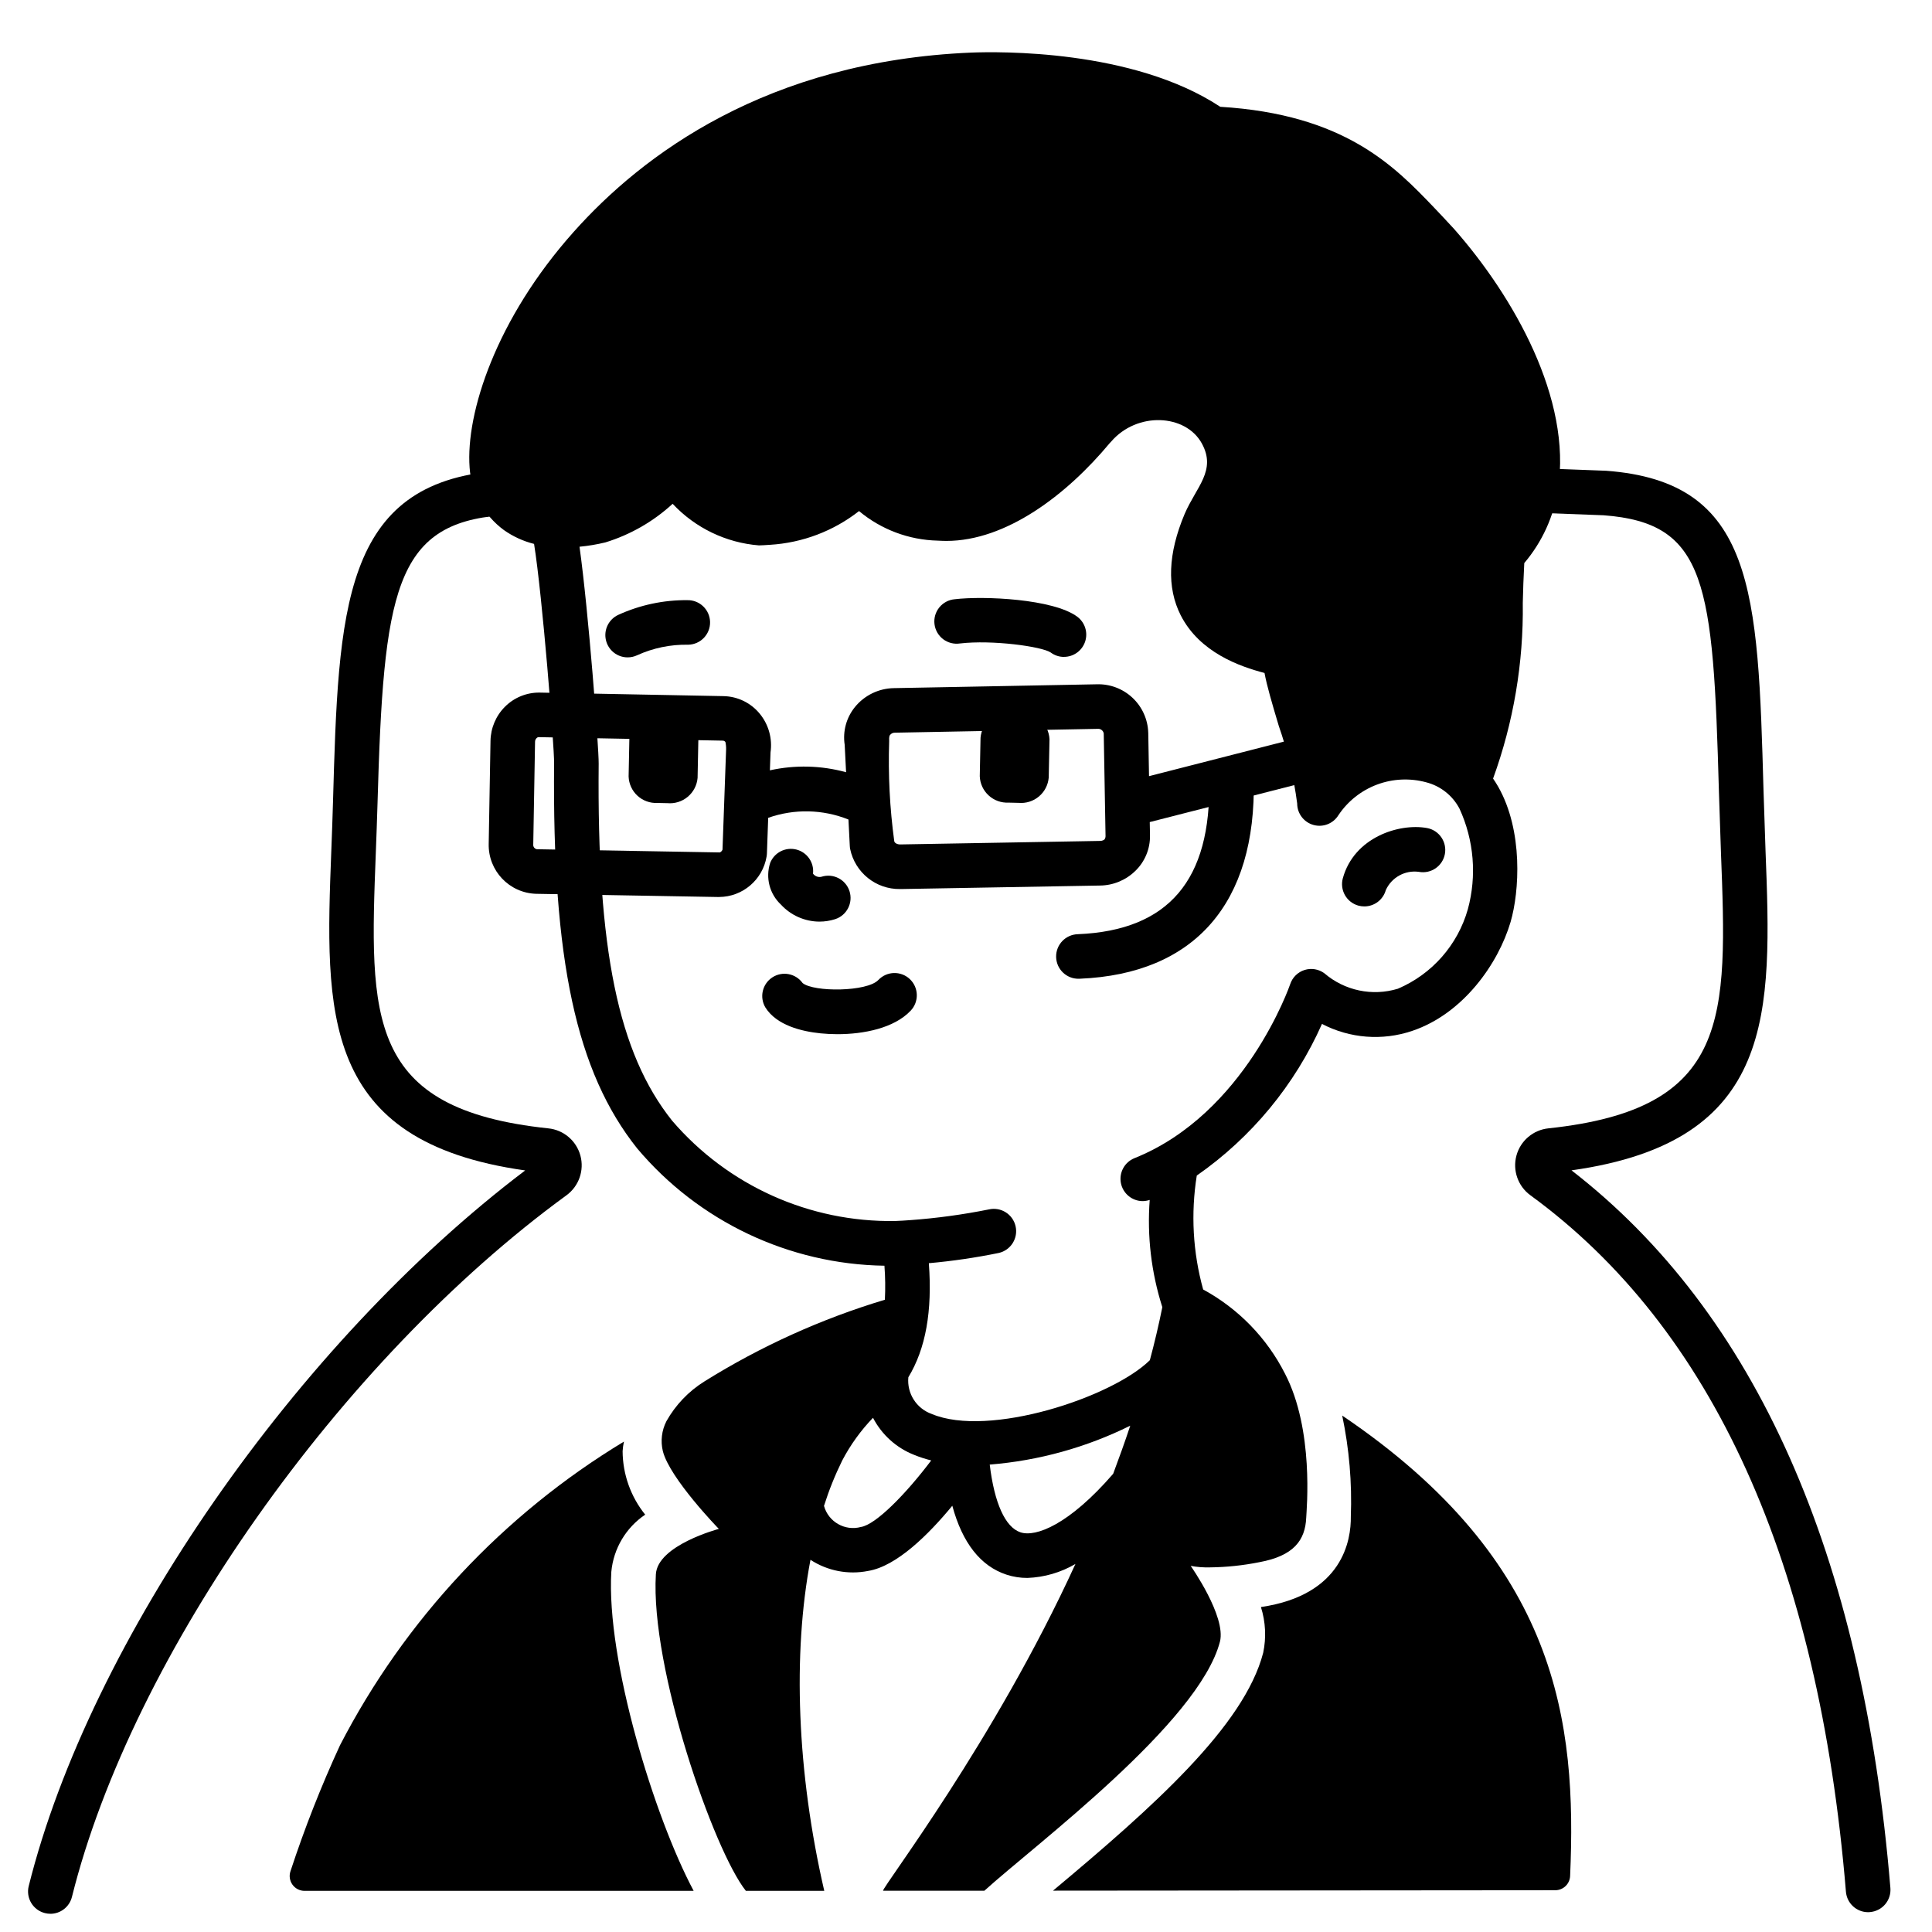 <?xml version="1.0" encoding="UTF-8"?>
<!-- Uploaded to: ICON Repo, www.iconrepo.com, Generator: ICON Repo Mixer Tools -->
<svg width="800px" height="800px" version="1.1" viewBox="144 144 512 512" xmlns="http://www.w3.org/2000/svg">
 <defs>
  <clipPath id="a">
   <path d="m151 268h148v383.9h-148z"/>
  </clipPath>
 </defs>
 <path d="m422.13 339.89-0.207 10.184c-0.168 1.949-1.102 3.75-2.602 5.004-1.496 1.254-3.434 1.863-5.379 1.688l-2.676-0.062c-1.941 0.094-3.84-0.594-5.269-1.91-1.434-1.312-2.277-3.144-2.348-5.09l0.203-10.184v0.004c0.336-4.031 3.871-7.023 7.898-6.691l2.672 0.055h0.004c4.051-0.172 7.488 2.953 7.703 7.004z"/>
 <path d="m329.07 339.97-0.203 10.184c-0.168 1.949-1.105 3.75-2.606 5.004-1.496 1.254-3.434 1.863-5.383 1.688l-2.668-0.055c-1.941 0.094-3.84-0.594-5.273-1.91s-2.277-3.148-2.348-5.094l0.203-10.184v0.004c0.344-4.027 3.875-7.019 7.902-6.691l2.668 0.055c4.055-0.172 7.488 2.953 7.707 7z"/>
 <path d="m361.14 388.24c-3.879-0.027-7.57-1.664-10.195-4.523-3.004-2.812-4.113-7.106-2.848-11.02 1.086-2.758 4.047-4.281 6.922-3.566 2.875 0.719 4.773 3.453 4.438 6.394 0.508 0.699 1.383 1.027 2.223 0.832 3.106-1.008 6.434 0.691 7.441 3.793 1.004 3.102-0.691 6.434-3.797 7.441-1.352 0.434-2.762 0.652-4.184 0.648z"/>
 <path d="m425.98 318.09c-1.277 0.004-2.523-0.41-3.543-1.18-2.363-1.574-15.438-3.394-24.059-2.383-1.578 0.234-3.184-0.18-4.453-1.148-1.27-0.973-2.09-2.414-2.277-4-0.188-1.586 0.277-3.18 1.285-4.418 1.008-1.238 2.477-2.016 4.066-2.156 7.711-0.922 26.172-0.094 32.508 4.644 2.031 1.527 2.859 4.18 2.059 6.594-0.805 2.41-3.062 4.035-5.602 4.035z"/>
 <path d="m310.34 318.21c-2.773 0.008-5.18-1.918-5.777-4.629-0.602-2.711 0.77-5.473 3.289-6.637 5.742-2.621 11.992-3.953 18.305-3.894 3.258-0.062 5.953 2.527 6.019 5.789 0.062 3.258-2.527 5.953-5.789 6.019-4.676-0.094-9.312 0.863-13.566 2.805-0.777 0.359-1.625 0.547-2.481 0.547z"/>
 <path d="m365.92 418.07c-1.488 0-2.977-0.074-4.457-0.223-5.047-0.516-11.684-2.125-14.645-6.887-1.602-2.723-0.781-6.219 1.863-7.945 2.644-1.723 6.176-1.059 8.02 1.504 2.945 2.422 17.074 2.363 20.074-0.82v0.004c2.242-2.367 5.981-2.465 8.348-0.223 2.367 2.246 2.465 5.984 0.219 8.352-4.387 4.652-12.445 6.238-19.422 6.238z"/>
 <path d="m429.91 403.38c-3.262 0.066-5.961-2.519-6.027-5.781-0.066-3.262 2.519-5.957 5.781-6.027 24.008-1.004 35.367-14.34 34.777-40.77-0.07-3.258 2.512-5.957 5.769-6.031h0.137c3.211 0 5.832 2.562 5.902 5.773 0.734 32.789-15.633 51.562-46.086 52.828z"/>
 <g clip-path="url(#a)">
  <path d="m157.34 651.17c-0.484 0-0.965-0.062-1.434-0.18-3.16-0.789-5.086-3.992-4.297-7.152 16.191-64.984 71.133-143.95 131.57-189.66-54.332-7.648-53.023-41.797-51.379-84.727 0.156-4.133 0.324-8.402 0.445-12.805 1.441-51.059 2.391-84.793 43.855-87.855v0.004c3.25-0.242 6.082 2.199 6.324 5.453 0.238 3.25-2.203 6.082-5.457 6.32-28.441 2.102-31.344 20.387-32.922 76.41-0.125 4.441-0.293 8.75-0.449 12.93-1.676 43.871-2.617 68.02 45.699 73.121 4.059 0.406 7.445 3.277 8.516 7.211 1.066 3.938-0.402 8.125-3.695 10.527-59.992 43.738-115.11 121.93-131.05 185.93-0.652 2.633-3.016 4.481-5.727 4.481z"/>
 </g>
 <path d="m639.07 650.75c-3.07 0-5.625-2.356-5.879-5.414-7.219-87.281-35.355-149.38-83.625-184.58-3.289-2.402-4.758-6.586-3.695-10.52 1.066-3.934 4.449-6.801 8.5-7.215 48.309-5.117 47.383-29.262 45.699-73.121-0.156-4.18-0.539-16.137-0.539-16.137-1.539-55.18-3.199-71.176-30.566-73.211l-18.348-0.691h0.004c-3.262-0.121-5.805-2.867-5.68-6.125 0.121-3.262 2.863-5.805 6.125-5.684l18.559 0.703c39.434 2.91 40.242 31.945 41.723 84.656 0 0 0.395 11.883 0.535 16.016 1.645 42.934 2.953 77.094-51.418 84.727 48.758 37.742 77.18 101.7 84.508 190.19v0.004c0.129 1.559-0.367 3.106-1.379 4.301-1.012 1.195-2.457 1.941-4.019 2.07-0.176 0.027-0.34 0.035-0.504 0.035z"/>
 <path d="m511.85 302.91c-0.199 0-0.395 0-0.605-0.031-0.648-0.062-15.922-1.762-22.723-13.902-1.594-2.844-0.582-6.445 2.262-8.039 2.848-1.594 6.445-0.582 8.039 2.266 3.773 6.742 13.523 7.918 13.621 7.93 3.125 0.324 5.445 3.035 5.289 6.168-0.16 3.137-2.742 5.602-5.883 5.609z"/>
 <path d="m497.19 343.32c-0.809-3.16-4.023-5.066-7.18-4.258l-41.508 10.629-0.203-11.531-0.004-0.004c-0.109-3.519-1.613-6.848-4.184-9.25-2.57-2.406-5.992-3.688-9.508-3.562l-53.668 1.016c-4.027 0.051-7.82 1.883-10.363 5.004-2.281 2.801-3.269 6.438-2.723 10.008l0.371 7.277c-6.59-1.809-13.52-1.98-20.191-0.504l0.168-4.754c0.531-3.66-0.5-7.371-2.844-10.234-2.356-2.891-5.863-4.598-9.594-4.676l-48.727-0.938c-3.445-0.051-6.762 1.297-9.199 3.734-2.418 2.41-3.797 5.672-3.844 9.086l-0.477 27.23c-0.18 7.133 5.441 13.066 12.574 13.273l48.242 0.848h0.223l0.004-0.004c6.238-0.031 11.551-4.543 12.594-10.691 0.055-0.281 0.082-0.562 0.094-0.844l0.336-9.445h-0.004c6.91-2.438 14.473-2.277 21.273 0.449l0.355 6.992c0.012 0.281 0.047 0.562 0.102 0.84 1.297 6.234 6.832 10.676 13.203 10.594h0.25l52.781-0.93c3.492-0.043 6.828-1.43 9.324-3.867 2.551-2.461 3.961-5.871 3.898-9.41l-0.062-3.543 44.223-11.309h-0.004c1.531-0.387 2.84-1.367 3.644-2.723 0.801-1.359 1.023-2.981 0.625-4.504zm-161.72 25.852c-0.164 0.438-0.613 0.816-0.93 0.73l-48.246-0.848v0.004c-0.609-0.094-1.039-0.648-0.977-1.262l0.477-27.23v0.004c0-0.355 0.141-0.695 0.391-0.941 0.16-0.184 0.391-0.289 0.637-0.277l48.734 0.926c0.27 0.008 0.523 0.141 0.68 0.359 0.145 0.645 0.207 1.305 0.188 1.969zm101.19-2.668c-0.387 0.262-0.852 0.387-1.316 0.352l-52.781 0.93c-0.789 0-1.465-0.359-1.574-0.848v0.004c-1.195-8.789-1.645-17.66-1.348-26.523 0-0.281-0.094-1.242 0.211-1.625h0.004c0.305-0.406 0.793-0.641 1.305-0.625l53.672-1.016h0.035c0.777-0.09 1.492 0.441 1.633 1.211l0.48 27.227c0 0.332-0.113 0.656-0.32 0.914z"/>
 <path d="m306.01 560.51c0.578-6.125 3.871-11.672 8.973-15.113-3.836-4.766-5.945-10.688-5.984-16.805 0.051-0.863 0.168-1.719 0.355-2.559-32.023 19.371-58.066 47.227-75.25 80.477-5.012 10.875-9.398 22.027-13.133 33.406-0.398 1.199-0.199 2.519 0.543 3.547 0.738 1.027 1.926 1.633 3.191 1.633h103.12c-10.406-19.484-23.199-61.164-21.82-84.586z"/>
 <path d="m467.3 579.05c1.691-6.691-7.754-20.074-7.754-20.074 1.688 0.312 3.402 0.445 5.117 0.395 4.402-0.051 8.789-0.512 13.105-1.379 8.973-1.652 12.164-5.707 12.398-11.887 0.078-2.047 2.121-23.141-5.629-38.062v0.004c-4.797-9.465-12.363-17.25-21.688-22.316-2.727-9.828-3.301-20.125-1.691-30.191 14.516-10.121 25.992-24.016 33.18-40.188 7.379 3.848 16.008 4.516 23.891 1.852 13.5-4.527 22.828-17.789 26.098-28.891 2.32-7.988 3.387-24.09-3.305-35.855-0.395-0.707-0.867-1.418-1.34-2.125v-0.004c5.418-14.914 8.086-30.691 7.871-46.562 0.078-3.387 0.195-6.887 0.395-10.547 4.727-5.57 7.82-12.34 8.934-19.562 3.738-23.891-11.77-51.09-27.551-69-1.301-1.457-5.273-5.629-5.273-5.629-10.586-11.059-23.734-24.719-56.68-26.727-23.184-15.309-58.922-14.637-66.008-14.363-54.16 2.281-87.18 27.121-105.37 47.547-20.508 22.984-28.613 47.941-27.551 62.426 0.445 6.59 3.773 12.652 9.094 16.57 2.414 1.703 5.121 2.941 7.988 3.66 2.203 13.656 5.352 53.648 5.312 58.094-0.512 52.23 5.863 81.828 22.004 102.1 16.312 19.363 40.219 30.707 65.535 31.094 0.23 3 0.27 6.012 0.117 9.016-16.832 5.059-32.914 12.34-47.824 21.648-4.191 2.613-7.656 6.238-10.074 10.547-1.246 2.441-1.582 5.246-0.945 7.91 1.812 7.242 14.84 20.625 14.84 20.625s-16.254 4.289-16.688 12.043c-1.496 24.836 15.352 73.211 23.852 83.875h20.777c-7.273-31.488-8.387-62.855-3.656-87.734v0.004c4.508 2.945 9.992 4.004 15.27 2.953 7.559-1.219 16.059-9.684 22.316-17.277 2.676 9.879 7.519 16.02 14.367 18.262 1.793 0.586 3.668 0.879 5.551 0.867 4.481-0.168 8.848-1.441 12.715-3.703-21.492 46.996-50.984 85.332-50.984 86.594h26.855c13.344-12.121 56.836-44.477 62.426-66.008zm-95.133-30.387c-4.25 1.152-8.629-1.344-9.801-5.586 1.309-4.133 2.926-8.16 4.84-12.047 2.168-4.129 4.91-7.934 8.148-11.297 2.336 4.5 6.223 7.996 10.941 9.84 1.461 0.594 2.961 1.078 4.488 1.457-6.652 8.816-14.645 17.004-18.617 17.633zm18.734-29.953c-4.043-1.441-6.59-5.445-6.18-9.719 4.606-7.598 6.375-17.477 5.434-30.23 6.223-0.555 12.414-1.461 18.535-2.715 3.188-0.73 5.176-3.902 4.449-7.086-0.727-3.184-3.898-5.176-7.086-4.449-6.875 1.379-13.828 2.328-20.82 2.836-0.355 0.039-3.465 0.234-3.977 0.234-22.695 0.383-44.383-9.371-59.156-26.605-14.289-17.949-19.918-45.383-19.445-94.621 0.039-4.172-2.676-40.344-5.078-57.465 2.309-0.219 4.598-0.602 6.852-1.145 6.629-2.039 12.723-5.535 17.828-10.23 5.984 6.391 14.141 10.324 22.867 11.02 0.234 0 2.203-0.078 2.953-0.156 8.582-0.523 16.805-3.637 23.578-8.938 5.856 4.891 13.195 7.648 20.82 7.832 0.789 0.039 1.535 0.078 2.32 0.078 15.797 0 31.801-12.105 43.297-25.926 0.109-0.125 0.23-0.234 0.348-0.363 6.887-8.043 19.785-7.367 24.07 0.477 3.914 7.168-1.484 11.465-4.578 18.688-4.41 10.469-4.762 19.484-1.023 26.844 5.039 9.879 15.703 13.578 22.199 15.273 0.629 3.387 1.93 7.832 3.777 14.012 2.332 6.676 3.965 13.574 4.883 20.586v0.078c0.035 2.629 1.809 4.918 4.344 5.609 2.535 0.695 5.227-0.371 6.598-2.617 2.473-3.695 6.043-6.527 10.211-8.086 4.164-1.562 8.715-1.773 13.012-0.613 3.812 0.973 7.031 3.519 8.855 7.008 3.836 8.348 4.617 17.781 2.203 26.648-2.68 9.457-9.496 17.199-18.539 21.055-6.766 2.059-14.117 0.516-19.484-4.094-1.512-1.113-3.465-1.438-5.258-0.871-1.789 0.57-3.199 1.961-3.793 3.746-0.117 0.355-11.887 34.363-41.289 46.129-2.609 1.059-4.109 3.812-3.582 6.574 0.527 2.766 2.934 4.777 5.746 4.801 0.645-0.008 1.281-0.113 1.891-0.312-0.719 9.598 0.418 19.246 3.344 28.418-0.945 4.684-2.047 9.367-3.305 14.051-10.035 9.879-42.707 20.625-57.82 14.246zm48.098 15.863c-11.691 13.5-20.508 16.848-24.562 15.508-4.055-1.34-6.926-7.793-8.148-17.949h0.004c12.953-1.043 25.59-4.539 37.234-10.312-1.418 4.293-2.953 8.543-4.527 12.754z"/>
 <path d="m499.7 519.14c1.852 8.809 2.621 17.812 2.281 26.805 0.082 6.027-2 20.738-23.789 23.934l-0.023 0.035v0.004c1.23 3.91 1.434 8.07 0.59 12.082-5.043 19.426-29.219 40.898-55.699 63.043l133.1-0.113c2.106 0 3.84-1.652 3.938-3.758 1.781-40.699-3.047-83.273-60.395-122.03z"/>
 <path d="m505.57 384.21c-0.531 0-1.062-0.07-1.574-0.207-1.512-0.418-2.797-1.414-3.57-2.777-0.773-1.363-0.977-2.977-0.559-4.484 2.977-10.812 14.855-14.645 22.305-13.305 3.207 0.59 5.328 3.672 4.738 6.879-0.594 3.207-3.672 5.328-6.879 4.734-3.672-0.508-7.238 1.457-8.777 4.828-0.707 2.555-3.031 4.328-5.684 4.332z"/>
</svg>